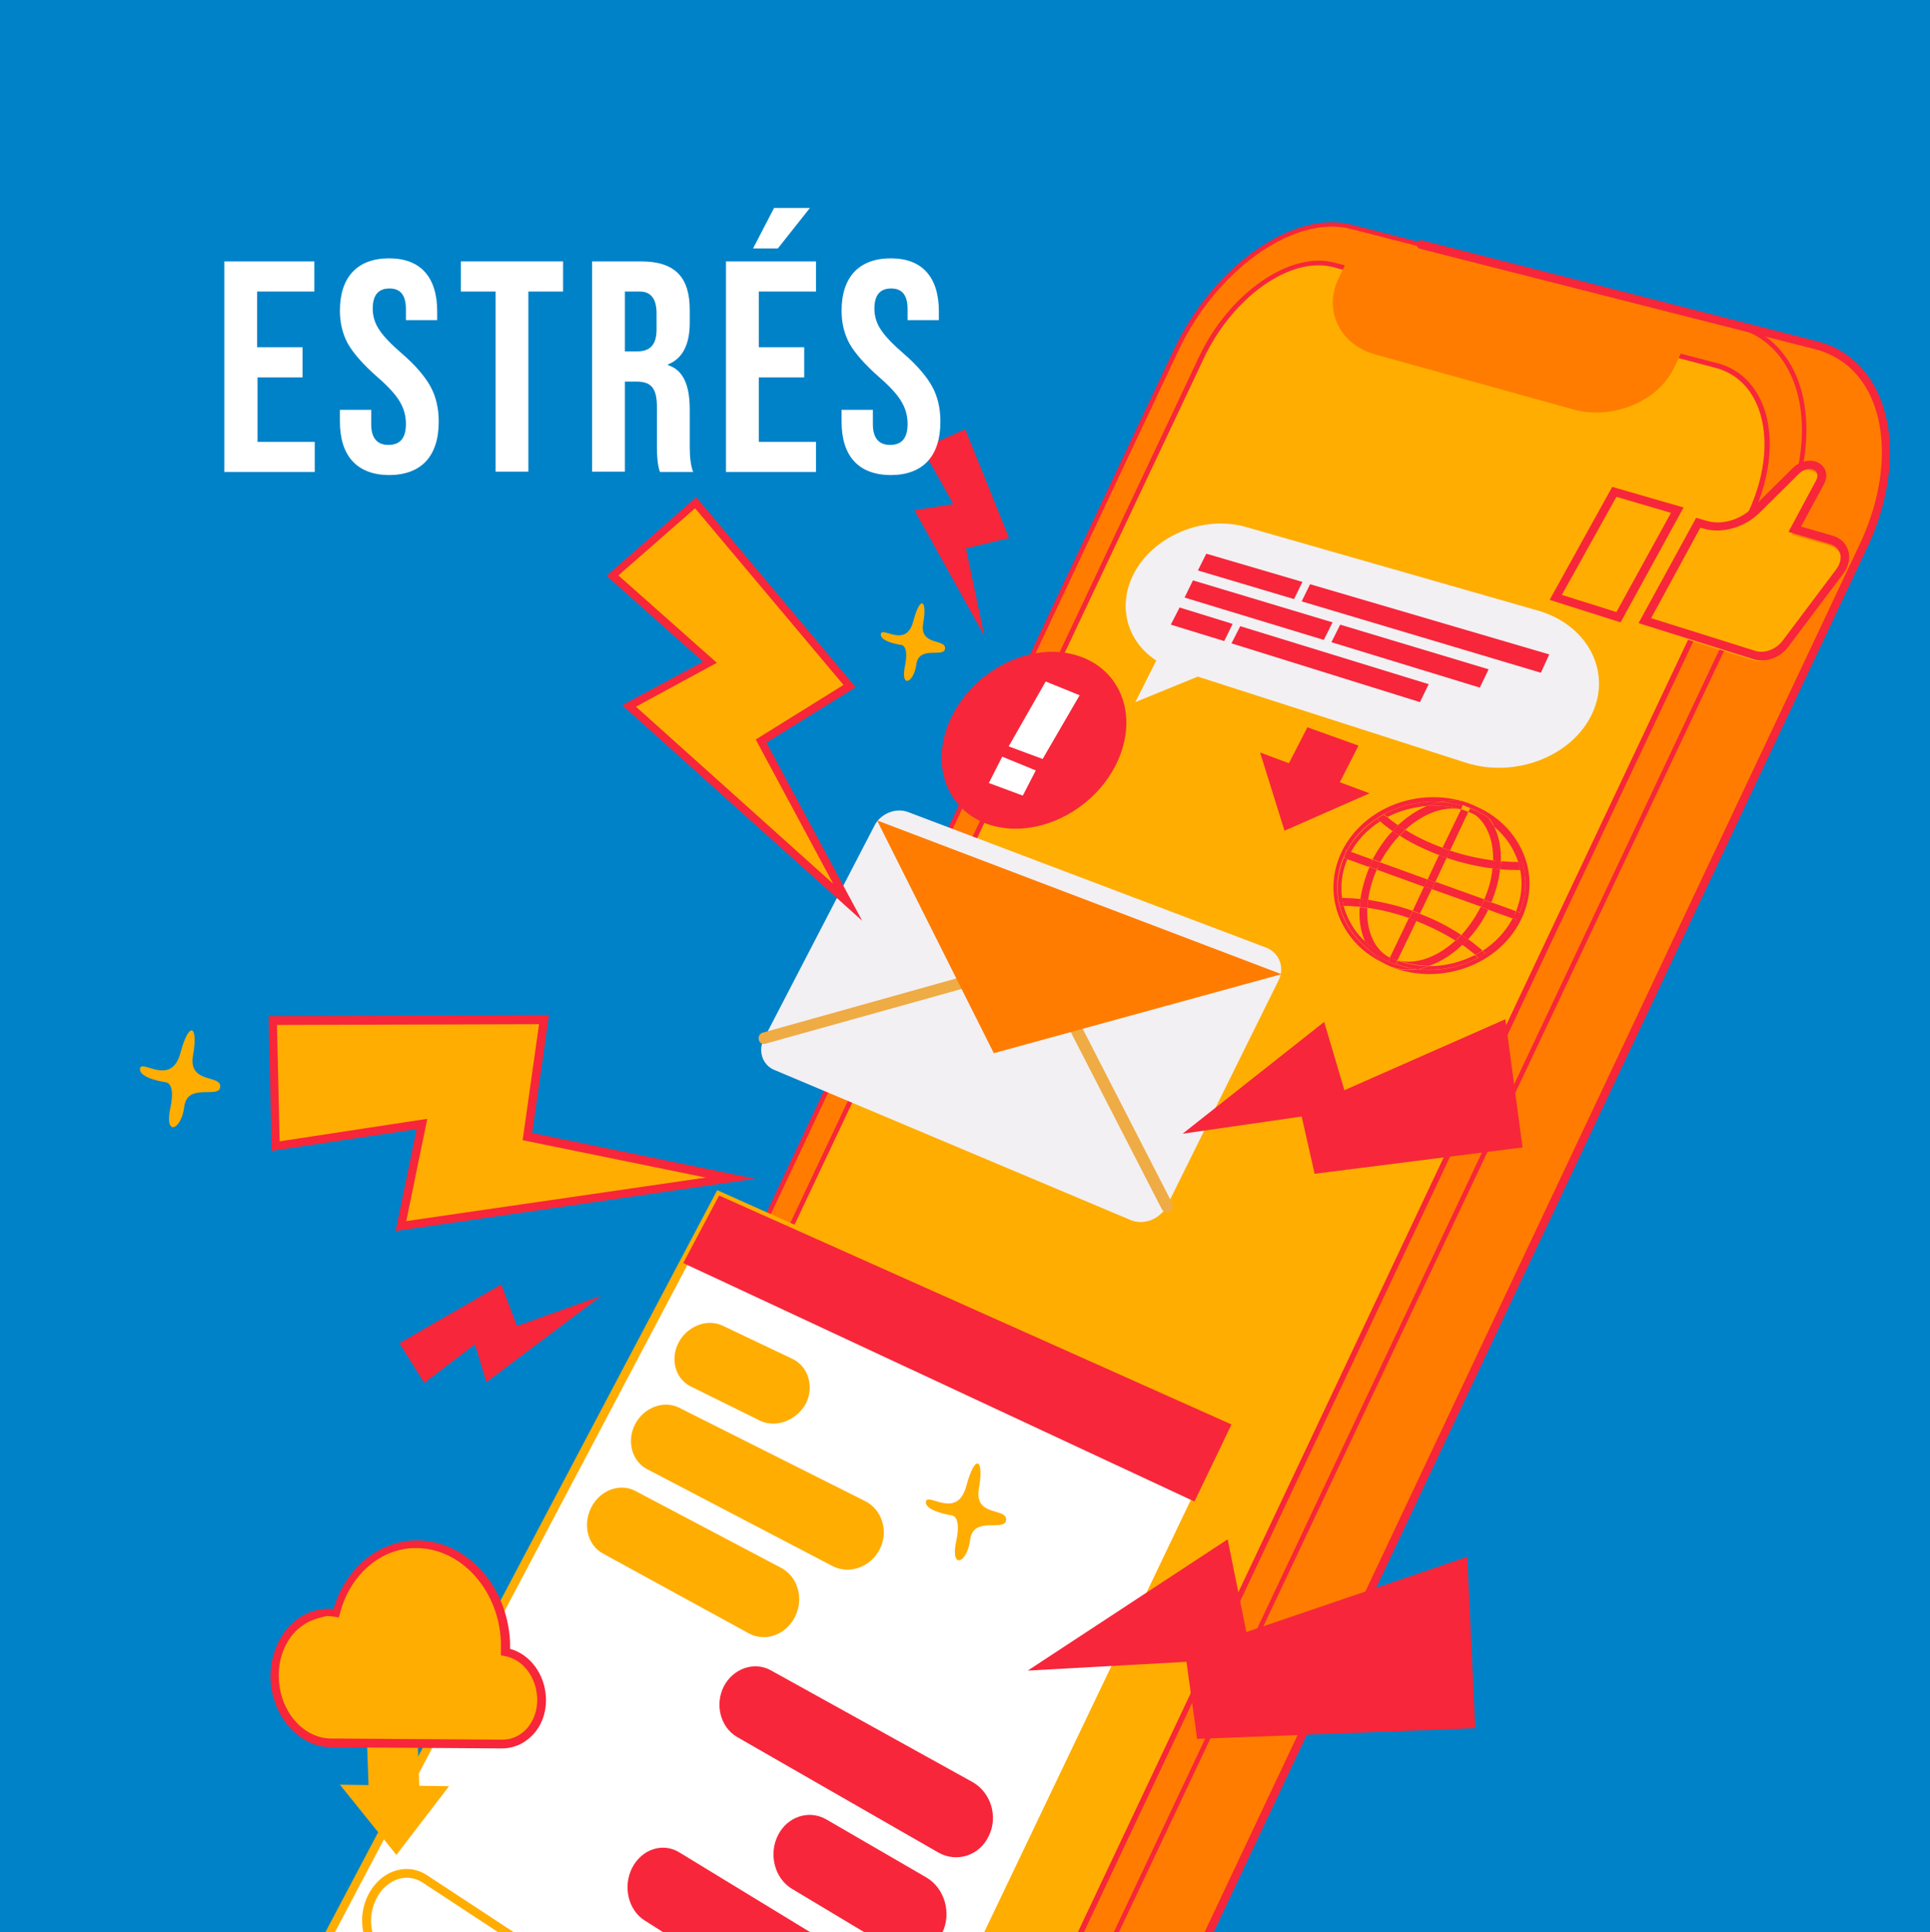 <?xml version="1.0" encoding="utf-8"?>
<!-- Generator: Adobe Illustrator 25.0.0, SVG Export Plug-In . SVG Version: 6.00 Build 0)  -->
<svg version="1.1" id="Layer_1" xmlns="http://www.w3.org/2000/svg" xmlns:xlink="http://www.w3.org/1999/xlink" x="0px" y="0px"
	 viewBox="0 0 505.9 506.4" style="enable-background:new 0 0 505.9 506.4;" xml:space="preserve">
<style type="text/css">
	.st0{fill:#0082C8;}
	.st1{clip-path:url(#SVGID_4_);}
	.st2{fill:#FF7C00;}
	.st3{fill:#FFAD00;}
	.st4{fill:#F7263A;}
	.st5{fill:#F2F0F3;}
	.st6{fill:#EFAB44;}
	.st7{fill:#FFFFFF;}
	.st8{fill:#F79F8E;}
</style>
<g>
	<rect x="-0.1" y="-0.7" class="st0" width="509" height="509"/>
	<g>
		<defs>
			<rect id="SVGID_1_" x="-0.1" y="-0.7" width="509" height="509"/>
		</defs>
		<use xlink:href="#SVGID_1_"  style="overflow:visible;fill:#0082C8;"/>
		<clipPath id="SVGID_2_">
			<use xlink:href="#SVGID_1_"  style="overflow:visible;"/>
		</clipPath>
	</g>
	<g>
		<defs>
			<rect id="SVGID_3_" x="4.9" y="46.8" width="504.9" height="462.8"/>
		</defs>
		<clipPath id="SVGID_4_">
			<use xlink:href="#SVGID_3_"  style="overflow:visible;"/>
		</clipPath>
		<g class="st1">
			<g>
				<path class="st2" d="M372.5,64.1l103.4,26.4c18.2,4.7,24,28.4,12.4,52.8L255,637.2c-11.6,24.5-33.5,35.1-48.7,24l-86.1-63
					c-13-9.5-14.9-35-4.5-57L325.6,96.8C336,74.8,356.9,60.1,372.5,64.1z"/>
				<path class="st3" d="M353.1,64.5l98.2,25.5c17.4,4.5,22.7,27.4,11.5,51.1l-225.7,478c-11.2,23.7-32.3,34.2-46.8,23.6L108.3,583
					c-12.5-9.1-14.3-33.7-4.2-55.1L307.9,96.2C318,74.8,338.1,60.6,353.1,64.5z"/>
				<g>
					<defs>
						<path id="SVGID_00000179636257952167876450000005683966522563306629_" d="M353.1,64.5l98.2,25.5c17.4,4.5,22.7,27.4,11.5,51.1
							l-225.7,478c-11.2,23.7-32.3,34.2-46.8,23.6L108.3,583c-12.5-9.1-14.3-33.7-4.2-55.1L307.9,96.2
							C318,74.8,338.1,60.6,353.1,64.5z"/>
					</defs>
					<clipPath id="SVGID_5_">
						<use xlink:href="#SVGID_00000179636257952167876450000005683966522563306629_"  style="overflow:visible;"/>
					</clipPath>
				</g>
				<g>
					<path class="st2" d="M308.2,91.8L100.9,530.9c-10.3,21.8-8.5,46.8,4.2,56.1l83.9,61.5c14.8,10.8,36.3,0.2,47.7-23.9
						l230.2-487.4c11.4-24.2,6-47.5-11.8-52L354.3,59.4C339,55.5,318.5,70.1,308.2,91.8z M314.9,93.7c7.7-16.4,23.2-27.3,34.7-24.3
						L450,95.8c13.3,3.5,17.3,21,8.8,39.1l-229,484.9c-8.5,18-24.6,26.1-35.7,18.1l-84.2-60.8c-9.6-6.9-11-25.8-3.2-42.2L314.9,93.7
						z"/>
					<path class="st4" d="M197.4,653c-3.1-0.6-6.1-1.9-8.7-3.9l-83.9-61.5c-12.8-9.4-14.8-34.9-4.4-56.9L307.7,91.6l0.6,0.3
						l-0.6-0.3c10.4-22,31.4-36.7,46.7-32.7l100.8,25.8c6.8,1.7,12,6.2,15.2,12.8c5,10.6,3.9,25.6-2.9,40.1L237.3,624.9
						c-6.8,14.5-17.7,24.8-29.1,27.7C204.4,653.6,200.8,653.7,197.4,653z M353.2,59.8c-14.7-3-34.5,11.2-44.4,32.3L101.5,531.2
						c-10.1,21.5-8.3,46.3,4,55.3l83.9,61.5c5.3,3.9,11.7,5.1,18.5,3.4c11-2.8,21.6-12.9,28.3-27l230.2-487.4
						c6.7-14.1,7.8-28.7,2.9-39c-3-6.3-7.9-10.5-14.3-12.1L354.1,60C353.8,60,353.5,59.9,353.2,59.8z M200.2,641.3
						c-2.3-0.5-4.5-1.4-6.5-2.9l-84.2-60.8c-9.8-7.1-11.3-26.3-3.4-43L314.3,93.5c7.9-16.7,23.8-27.7,35.4-24.7l100.5,26.4
						c5.1,1.3,9,4.7,11.4,9.8c3.7,8,2.9,19.3-2.2,30.2l-229,484.9c-5.1,10.9-13.3,18.7-21.9,20.9
						C205.6,641.7,202.8,641.8,200.2,641.3z M314.9,93.7l0.6,0.3L107.1,535.1c-7.6,16.1-6.3,34.7,3,41.4l84.2,60.8
						c4,2.9,8.7,3.7,13.7,2.4c8.2-2.1,16.1-9.7,21.1-20.2l229-484.9c5-10.5,5.8-21.4,2.2-29.1c-2.2-4.7-5.8-7.8-10.6-9.1L349.4,70
						c-11.1-2.9-26.3,7.8-33.9,24L314.9,93.7z"/>
				</g>
				<path class="st2" d="M438.8,96.4l3.6-7.5l-88.2-22.9l-3.4,7.1c-3.9,8.3,0.4,17.2,9.7,19.8l52.3,14.5
					C422.9,110,434.6,105.2,438.8,96.4z"/>
				<path class="st4" d="M215,666.3c-3.3-0.7-6.4-2.1-9.3-4.2l-86.1-63c-0.5-0.4-0.6-1.1-0.2-1.6c0.4-0.5,1.1-0.6,1.6-0.2l86.1,63
					c5.4,4,11.9,5.2,18.8,3.4c11.1-2.8,21.6-12.9,28.3-27l233.2-493.9c6.7-14.1,7.7-28.7,2.9-39c-3-6.4-8-10.6-14.6-12.3L372.2,65.2
					c-0.6-0.2-1-0.8-0.8-1.4c0.2-0.6,0.8-1,1.4-0.8l103.4,26.4c7.2,1.8,12.7,6.5,16,13.5c5.1,10.9,4.1,26.2-2.9,40.9L256.1,637.7
					c-6.9,14.7-18.1,25.2-29.7,28.2C222.4,666.9,218.6,667,215,666.3z"/>
			</g>
			<g>
				<path class="st5" d="M296.3,319.7L203,280.4c-3.2-1.3-4.4-5.1-2.7-8.3l28.9-55.7c1.6-3.2,5.6-4.8,8.8-3.6l93.8,35.5
					c3.5,1.3,5,5.2,3.4,8.5l-29.3,59.2C304.1,319.5,299.8,321.2,296.3,319.7z"/>
				<path class="st6" d="M199.7,273.5c-0.4-0.2-0.7-0.5-0.8-1c-0.2-0.8,0.2-1.7,1.1-1.9l72.5-20.3c0.7-0.2,1.5,0.1,1.8,0.8l33,64.3
					c0.4,0.8,0.1,1.7-0.7,2.1c-0.8,0.4-1.7,0.1-2.1-0.7L272,253.6l-71.3,19.9C200.4,273.6,200,273.6,199.7,273.5z"/>
				<polyline class="st2" points="229.9,215 260.5,276 335.9,255.3 				"/>
			</g>
			<g>
				<path class="st5" d="M384.3,199.9L308,175.4c-11.2-3.6-16-14.8-10.9-24.9l0,0c5.1-10,18.2-15.6,29.5-12.4l76.5,21.9
					c12.9,3.7,19.4,15.8,14.3,26.9l0,0C412.2,198.2,397.2,204,384.3,199.9z"/>
				<polygon class="st5" points="308.8,161.7 297.6,184 327.7,171.7 				"/>
				<polygon class="st4" points="339.2,157 314,149.5 316.2,145.1 341.4,152.5 				"/>
				<polygon class="st4" points="403.9,176.3 341.2,157.6 343.4,153.1 406.1,171.5 				"/>
				<polygon class="st4" points="347,167.7 310.5,156.6 312.7,152.1 349.3,163.1 				"/>
				<polygon class="st4" points="387.9,180.2 349,168.3 351.3,163.7 390.2,175.4 				"/>
				<polygon class="st4" points="320.9,168 306.9,163.7 309.2,159.2 323.1,163.5 				"/>
				<polygon class="st4" points="372.2,184 322.8,168.6 325.1,164.1 374.5,179.3 				"/>
			</g>
			<g>
				<path class="st3" d="M479.4,142.9l-9.7-2.8l6.7-12.4c1-1.9,0.3-3.9-1.7-4.4h0c-1.5-0.4-3.3,0.1-4.6,1.4l-10.3,10.2
					c-3.7,3.7-9.1,5.2-13.4,4l-1.9-0.6l-14,25.6l28.7,9c2.8,0.9,6.3-0.4,8.2-2.9l14.2-18.9C484.1,147.8,483,143.9,479.4,142.9z
					 M407.2,157.8l16.4,5.2l15.4-28l-16.5-4.8L407.2,157.8z"/>
			</g>
			<g>
				<path class="st4" d="M460.2,172.9c-0.2,0-0.5-0.1-0.7-0.2l-30-9.4l15.1-27.6l2.8,0.8c4,1.2,8.9-0.3,12.3-3.7l10.3-10.2
					c1.5-1.5,3.8-2.2,5.7-1.7c1.2,0.3,2.2,1.1,2.7,2.2c0.5,1.2,0.4,2.5-0.3,3.8l-6,11.1l8.3,2.4c2,0.6,3.4,1.9,4,3.7
					c0.7,2,0.2,4.3-1.2,6.2l-14.2,18.9C466.9,172.2,463.3,173.6,460.2,172.9z M432.8,162l27.4,8.6c2.3,0.7,5.3-0.4,7-2.6l14.2-18.9
					c1-1.4,1.3-2.9,0.9-4.2c-0.4-1.1-1.3-1.9-2.5-2.3l-11-3.2l7.3-13.6c0.3-0.6,0.4-1.3,0.2-1.8c-0.2-0.5-0.6-0.8-1.2-1
					c-1.1-0.3-2.5,0.1-3.5,1.1l-10.3,10.2c-3.9,3.9-9.8,5.6-14.5,4.3l-1.1-0.3L432.8,162z M424.8,163.1l-18.6-5.9l16.4-29.6
					l18.7,5.4L424.8,163.1z M409.4,155.9l14.3,4.5l14.3-26l-14.3-4.2L409.4,155.9z"/>
			</g>
			<g>
				<path class="st4" d="M374.2,211.2c1.2-0.5,2.3-0.8,3.5-1.1c-5.3-0.3-10.5,0.9-14.9,3.3c0.3,0.3,0.6,0.5,0.9,0.7
					C366.8,212.5,370.4,211.5,374.2,211.2z"/>
				<path class="st3" d="M385,212.8C385,212.8,385,212.8,385,212.8C385,212.8,384.9,212.8,385,212.8L385,212.8
					C385,212.8,385,212.8,385,212.8z"/>
				<path class="st4" d="M361.7,215.3c-0.3-0.2-0.6-0.5-0.8-0.7c-3.2,2.1-5.9,4.9-7.8,8.3l1,0.4C355.9,220,358.6,217.3,361.7,215.3z
					"/>
				<path class="st4" d="M374.6,253.2c-1,0.4-2.1,0.7-3.1,0.8c5.6,0.6,11.2-0.5,15.9-3c-0.3-0.2-0.5-0.5-0.8-0.7
					C383,252.1,378.9,253.2,374.6,253.2z"/>
				<path class="st4" d="M359.3,249.3c-4.2-3.1-7-7.3-8.2-11.9c-0.2-0.7-0.3-1.4-0.4-2.1c-0.5-3.8,0-7.8,1.9-11.6c0,0,0,0,0,0l0.3-1
					l0.2,0.1c1.8-3.4,4.5-6.2,7.8-8.3c0.6-0.4,1.2-0.8,1.8-1.1c4.4-2.4,9.7-3.6,14.9-3.3c2.4-0.5,4.9-0.4,7.1,0.3
					c-12.9-4.4-27.4,1.3-33,12.8c-2.6,5.4-2.9,11.5-0.7,17c2.2,5.5,6.4,9.8,12.1,12.4c0.5,0.2,1,0.4,1.5,0.6
					c-0.2-0.1-0.4-0.2-0.7-0.3C362.1,252.2,360.6,251,359.3,249.3z"/>
				<path class="st4" d="M388.6,249.2c0.3,0.2,0.5,0.5,0.8,0.7c3.4-2.2,6.2-5.2,8.1-8.8l-1-0.4C394.6,244.2,391.9,247.1,388.6,249.2
					z"/>
				<path class="st4" d="M397.3,224.2c0.3,0.6,0.5,1.2,0.7,1.8c0.4,0,0.7,0,1.1,0c-1.4-4.7-4.5-8.8-8.9-11.7
					c0.6,0.7,1.1,1.5,1.5,2.4C394.1,218.7,396.1,221.3,397.3,224.2z"/>
				<path class="st4" d="M397.4,238.8l0.9,0.3l-0.4,1c0,0,0,0,0,0c1.9-4,2.3-8.2,1.6-12.1c-0.3,0-0.7,0-1,0
					C399.2,231.6,398.8,235.3,397.4,238.8z"/>
				<path class="st4" d="M353.2,225.1l-0.9-0.3l0.4-1c0,0,0,0,0,0c-1.8,3.8-2.4,7.8-1.9,11.6c0.3,0,0.7,0,1,0
					C351.3,231.9,351.8,228.4,353.2,225.1z"/>
				<path class="st4" d="M352.9,239.5c-0.3-0.7-0.5-1.4-0.7-2.1c-0.4,0-0.7,0-1,0c1.2,4.6,4,8.8,8.2,11.9c-0.6-0.8-1-1.6-1.5-2.5
					C355.7,244.8,354,242.3,352.9,239.5z"/>
				<path class="st4" d="M399.2,223.4c-2.6-6-7.8-10.7-14.5-12.9c2.1,0.7,3.9,2,5.4,3.8c4.4,2.9,7.5,7.1,8.9,11.7
					c0.2,0.7,0.4,1.4,0.5,2.1c0.7,3.9,0.3,8.1-1.6,12.1c0,0,0,0,0,0l-0.4,1l-0.1-0.1c-1.9,3.6-4.7,6.6-8.1,8.8
					c-0.6,0.4-1.2,0.7-1.8,1.1c-4.8,2.5-10.4,3.7-15.9,3c-2.4,0.4-4.8,0.2-7-0.6c13.3,5.1,28.6-0.6,34.3-12.8
					C401.5,235,401.6,228.9,399.2,223.4z"/>
				<path class="st4" d="M360.9,227.9l-1.9-0.7c-1.2,2.8-2,5.7-2.4,8.4c0.7,0.1,1.4,0.2,2,0.3C359,233.2,359.7,230.5,360.9,227.9z"
					/>
				<path class="st4" d="M359.5,245.4c-0.9-2.2-1.2-4.7-1.1-7.4c-0.7-0.1-1.4-0.2-2-0.2c-0.2,3.1,0.2,5.9,1.2,8.4
					c0.1,0.2,0.2,0.5,0.3,0.7c1.9,1.7,4.1,3.2,6.6,4.2l0,0C362.2,249.9,360.5,248,359.5,245.4z"/>
				<path class="st4" d="M366.8,219c-0.6-0.4-1.2-0.8-1.8-1.2c-2,2.1-3.7,4.6-5.2,7.4l2,0.7C363.2,223.4,364.9,221,366.8,219z"/>
				<path class="st4" d="M383.3,247.6c-0.6-0.4-1.1-0.8-1.7-1.2c-4.8,4.4-10.4,6.5-15.2,5.3l0,0c2.7,0.9,5.5,1.4,8.2,1.4
					C377.6,252.1,380.6,250.2,383.3,247.6z"/>
				<path class="st4" d="M389,235.8l1.9,0.7c1.2-2.9,2-5.8,2.3-8.7c-0.7-0.1-1.4-0.1-2-0.2C391,230.3,390.2,233.1,389,235.8z"/>
				<path class="st4" d="M368.3,217.5c4.6-4.2,10-6.3,14.6-5.4l0,0c-2.9-0.8-5.9-1.1-8.8-0.9c-2.7,1.1-5.3,2.9-7.7,5.1
					C367.1,216.7,367.7,217.1,368.3,217.5z"/>
				<path class="st4" d="M383.1,245c0.6,0.4,1.2,0.8,1.7,1.2c2-2.2,3.9-4.8,5.3-7.8l-2-0.7C386.7,240.5,385,242.9,383.1,245z"/>
				<path class="st4" d="M391.4,225.5c0.7,0.1,1.4,0.2,2,0.2c0.1-3-0.3-5.8-1.4-8.3c-0.1-0.3-0.3-0.6-0.4-0.9
					c-1.6-1.3-3.3-2.4-5.2-3.3c-0.5-0.2-0.9-0.4-1.4-0.6c2.3,1,4,2.9,5.1,5.5C391.1,220.4,391.4,222.9,391.4,225.5z"/>
				<path class="st4" d="M374.2,211.2c2.9-0.2,5.9,0.1,8.8,0.9l0.4-0.9c-1.9-0.6-3.8-0.9-5.8-1C376.5,210.4,375.3,210.7,374.2,211.2
					z"/>
				<path class="st4" d="M366.4,251.8l-0.4,0.9c1.8,0.6,3.7,1,5.6,1.3c1-0.2,2-0.5,3.1-0.8C371.9,253.2,369.1,252.7,366.4,251.8z"/>
				<path class="st4" d="M383.4,211.2l0.1-0.2l0.9,0.4c0,0,0,0,0,0c2.1,0.7,4,1.7,5.7,2.8c-1.4-1.8-3.2-3-5.4-3.8
					c-2.2-0.8-4.6-0.8-7.1-0.3C379.6,210.3,381.5,210.6,383.4,211.2z"/>
				<path class="st4" d="M364.4,251c-2.5-1.1-4.7-2.5-6.6-4.2c0.4,0.9,0.9,1.8,1.5,2.5c1.7,1.2,3.5,2.3,5.6,3.1l0,0L364,252
					L364.4,251z"/>
				<path class="st4" d="M365.9,252.7l-0.1,0.1l-0.9-0.4l0,0c-2.1-0.8-3.9-1.9-5.6-3.1c1.2,1.6,2.8,2.9,4.6,3.7
					c0.2,0.1,0.4,0.2,0.7,0.3c2.2,0.8,4.5,1,7,0.6C369.7,253.8,367.8,253.4,365.9,252.7z"/>
				<path class="st4" d="M384.4,211.5C384.4,211.5,384.4,211.5,384.4,211.5l0.9,0.4l-0.4,0.9c0,0,0.1,0,0.1,0c0,0,0,0,0,0
					c0.5,0.2,1,0.4,1.4,0.6c1.9,0.9,3.7,2,5.2,3.3c-0.4-0.9-1-1.7-1.5-2.4C388.4,213.1,386.5,212.2,384.4,211.5z"/>
				<path class="st4" d="M373.3,232.3l-3,6.4c0.3,0.1,0.6,0.2,0.9,0.3c0.4,0.1,0.7,0.3,1,0.4l3.1-6.4L373.3,232.3z"/>
				<path class="st4" d="M376.2,231.2l3-6.4c-0.3-0.1-0.6-0.2-0.9-0.3c-0.4-0.1-0.7-0.3-1.1-0.4l-3,6.4L376.2,231.2z"/>
				<path class="st4" d="M378.1,222.2c0.3,0.1,0.6,0.2,0.9,0.3c0.4,0.1,0.7,0.2,1.1,0.4l4.8-10.2c-0.3-0.1-0.6-0.2-0.8-0.3
					c-0.4-0.1-0.8-0.2-1.1-0.3L378.1,222.2z"/>
				<path class="st4" d="M371.3,241.3c-0.3-0.1-0.6-0.2-0.9-0.3c-0.4-0.1-0.7-0.3-1.1-0.4l-5,10.4c0.3,0.1,0.6,0.3,0.9,0.4
					c0.4,0.1,0.7,0.2,1.1,0.3L371.3,241.3z"/>
				<path class="st3" d="M384.9,212.8L384.9,212.8c-0.3-0.1-0.6-0.2-0.8-0.3C384.4,212.5,384.6,212.7,384.9,212.8z"/>
				<path class="st3" d="M384.1,212.4c-0.4-0.1-0.8-0.2-1.1-0.3l0,0C383.3,212.2,383.7,212.3,384.1,212.4z"/>
				<path class="st4" d="M364.4,251c0.3,0.1,0.6,0.3,0.9,0.4C365,251.3,364.7,251.2,364.4,251L364.4,251z"/>
				<path class="st4" d="M365.3,251.4c0.4,0.1,0.7,0.2,1.1,0.4l0,0C366,251.7,365.7,251.6,365.3,251.4z"/>
				<path class="st4" d="M365.3,251.4c-0.3-0.1-0.6-0.3-0.9-0.4L364,252l0.9,0.4c0.3,0.1,0.7,0.2,1,0.3l0.4-0.9
					C366,251.7,365.7,251.6,365.3,251.4z"/>
				<path class="st4" d="M365.9,252.8l0.1-0.1c-0.3-0.1-0.7-0.2-1-0.3L365.9,252.8z"/>
				<path class="st3" d="M383.5,211l-0.1,0.2c0.3,0.1,0.7,0.2,1,0.3L383.5,211z"/>
				<path class="st3" d="M384.1,212.4c0.3,0.1,0.6,0.2,0.8,0.3l0.4-0.9l-0.9-0.4c-0.3-0.1-0.7-0.2-1-0.3l-0.4,0.9
					C383.3,212.2,383.7,212.3,384.1,212.4z"/>
				<path class="st4" d="M375.3,233l12.9,4.6c0.2-0.3,0.4-0.7,0.5-1c0.1-0.3,0.2-0.6,0.4-0.9l-12.8-4.6L375.3,233z"/>
				<path class="st4" d="M359.4,226.1c0.1-0.3,0.3-0.6,0.4-0.8l-5.8-2.1c-0.2,0.3-0.4,0.7-0.6,1c-0.1,0.3-0.2,0.6-0.4,0.9l5.8,2.1
					C359.1,226.8,359.3,226.5,359.4,226.1z"/>
				<path class="st4" d="M390.5,237.6c-0.1,0.3-0.3,0.6-0.4,0.8l6.4,2.3c0.2-0.3,0.4-0.7,0.5-1c0.1-0.3,0.2-0.6,0.4-0.9l-6.4-2.3
					C390.8,236.9,390.7,237.2,390.5,237.6z"/>
				<path class="st4" d="M374.2,230.5l-12.4-4.5c-0.2,0.3-0.4,0.7-0.5,1c-0.1,0.3-0.2,0.6-0.4,0.9l12.4,4.5L374.2,230.5z"/>
				<path class="st4" d="M353.2,225.1c0.1-0.3,0.2-0.6,0.4-0.9c0.2-0.3,0.4-0.7,0.6-1l-1-0.4c-0.2,0.3-0.4,0.6-0.5,0.9l-0.4,1
					L353.2,225.1z"/>
				<path class="st4" d="M397.6,241.1l0.4-1c-0.1,0.3-0.3,0.6-0.5,0.9L397.6,241.1z"/>
				<path class="st4" d="M397.4,238.8c-0.1,0.3-0.2,0.6-0.4,0.9c-0.2,0.3-0.4,0.7-0.5,1l1,0.4c0.2-0.3,0.3-0.6,0.5-0.9l0.4-1
					L397.4,238.8z"/>
				<path class="st4" d="M353,222.8l-0.3,1c0.2-0.3,0.3-0.6,0.5-0.9L353,222.8z"/>
				<path class="st4" d="M361.3,227c0.2-0.3,0.4-0.7,0.5-1l-2-0.7c-0.1,0.3-0.3,0.5-0.4,0.8c-0.2,0.3-0.3,0.7-0.5,1l1.9,0.7
					C361,227.6,361.2,227.3,361.3,227z"/>
				<path class="st4" d="M388.7,236.7c-0.2,0.3-0.3,0.7-0.5,1l2,0.7c0.1-0.3,0.3-0.6,0.4-0.8c0.2-0.3,0.3-0.7,0.4-1l-1.9-0.7
					C388.9,236.1,388.8,236.4,388.7,236.7z"/>
				<polygon class="st4" points="375.3,233 376.2,231.2 374.2,230.5 373.3,232.3 				"/>
				<path class="st4" d="M373.2,222.4c1.3,0.6,2.7,1.2,4.1,1.7l0.9-1.9c-3.6-1.3-6.9-2.9-9.8-4.7c-0.5,0.5-1,1-1.5,1.5
					C368.8,220.2,370.9,221.4,373.2,222.4z"/>
				<path class="st4" d="M366.5,216.3c-1-0.7-2-1.4-2.9-2.2c-0.6,0.3-1.3,0.7-1.9,1.1c1,0.9,2.1,1.7,3.3,2.6
					C365.5,217.3,366,216.8,366.5,216.3z"/>
				<path class="st4" d="M391.3,227.6c0.1-0.7,0.1-1.4,0.1-2.1c-3.7-0.5-7.5-1.3-11.3-2.6l-0.9,1.9
					C383.3,226.2,387.3,227.1,391.3,227.6z"/>
				<path class="st4" d="M393.3,227.8c1.8,0.2,3.5,0.2,5.2,0.2c-0.1-0.7-0.3-1.4-0.5-2.1c-1.5,0-3-0.1-4.5-0.2
					C393.4,226.5,393.4,227.1,393.3,227.8z"/>
				<path class="st4" d="M398.5,228.1c0.3,0,0.7,0,1,0c-0.1-0.7-0.3-1.4-0.5-2.1c-0.3,0-0.7,0-1.1,0
					C398.2,226.7,398.4,227.4,398.5,228.1z"/>
				<path class="st4" d="M363.6,214.2c-0.3-0.2-0.6-0.5-0.9-0.7c-0.6,0.3-1.2,0.7-1.8,1.1c0.3,0.2,0.5,0.5,0.8,0.7
					C362.3,214.9,362.9,214.5,363.6,214.2z"/>
				<path class="st4" d="M368.3,217.5c-0.6-0.4-1.2-0.8-1.8-1.2c-0.5,0.5-1,1-1.5,1.5c0.6,0.4,1.2,0.8,1.8,1.2
					C367.3,218.5,367.8,218,368.3,217.5z"/>
				<path class="st4" d="M393.3,227.8c0.1-0.7,0.1-1.4,0.1-2.1c-0.7-0.1-1.4-0.1-2-0.2c0,0.7-0.1,1.4-0.1,2.1
					C391.9,227.7,392.6,227.8,393.3,227.8z"/>
				<path class="st4" d="M378.1,222.2l-0.9,1.9c0.4,0.1,0.7,0.3,1.1,0.4c0.3,0.1,0.6,0.2,0.9,0.3l0.9-1.9c-0.4-0.1-0.7-0.2-1.1-0.4
					C378.7,222.5,378.4,222.4,378.1,222.2z"/>
				<path class="st4" d="M358.6,235.8c-0.1,0.7-0.2,1.4-0.2,2.1c3.6,0.5,7.3,1.4,11,2.7l0.9-1.9
					C366.3,237.3,362.4,236.4,358.6,235.8z"/>
				<path class="st4" d="M383.3,247.6c1.2,0.8,2.3,1.7,3.4,2.6c0.6-0.3,1.3-0.7,1.9-1.1c-1.2-1-2.4-2-3.8-3
					C384.3,246.7,383.8,247.2,383.3,247.6z"/>
				<path class="st4" d="M356.6,235.6c-1.6-0.2-3.2-0.2-4.8-0.3c0.1,0.7,0.2,1.4,0.4,2.1c1.4,0,2.7,0.1,4.2,0.2
					C356.4,237,356.5,236.3,356.6,235.6z"/>
				<path class="st4" d="M372.2,239.5l-0.9,1.9c1.1,0.4,2.2,0.9,3.3,1.4c2.5,1.1,4.8,2.4,6.9,3.7c0.5-0.5,1-1,1.5-1.5
					C379.8,242.9,376.2,241,372.2,239.5z"/>
				<path class="st4" d="M351.8,235.3c-0.3,0-0.7,0-1,0c0.1,0.7,0.2,1.4,0.4,2.1c0.3,0,0.7,0,1,0C352,236.7,351.9,236,351.8,235.3z"
					/>
				<path class="st4" d="M386.7,250.3c0.3,0.2,0.5,0.5,0.8,0.7c0.6-0.3,1.2-0.7,1.8-1.1c-0.2-0.2-0.5-0.5-0.8-0.7
					C388,249.6,387.3,249.9,386.7,250.3z"/>
				<path class="st4" d="M381.6,246.5c0.6,0.4,1.2,0.8,1.7,1.2c0.5-0.5,1-1,1.5-1.5c-0.6-0.4-1.1-0.8-1.7-1.2
					C382.6,245.5,382.1,246,381.6,246.5z"/>
				<path class="st4" d="M356.6,235.6c-0.1,0.7-0.2,1.4-0.2,2.1c0.7,0.1,1.4,0.1,2,0.2c0-0.7,0.1-1.4,0.2-2.1
					C357.9,235.7,357.2,235.7,356.6,235.6z"/>
				<path class="st4" d="M371.2,239.1c-0.3-0.1-0.6-0.2-0.9-0.3l-0.9,1.9c0.4,0.1,0.7,0.2,1.1,0.4c0.3,0.1,0.6,0.2,0.9,0.3l0.9-1.9
					C371.9,239.3,371.5,239.2,371.2,239.1z"/>
			</g>
			<g>
				<polygon class="st7" points="215,598.9 85.1,509.1 188.5,313.3 322.8,373.3 				"/>
				<path class="st3" d="M215.4,600.6L83.6,509.5l0.5-0.9L188,311.9l136.3,60.9l-0.5,1L215.4,600.6z M86.5,508.8l128,88.5
					l106.8-223.4L189,314.8L86.5,508.8z"/>
			</g>
			<polygon class="st4" points="313.1,393.5 179.1,331 188.5,313.3 322.8,373.3 			"/>
			<g>
				<path class="st3" d="M199.2,372.3l-18.2-9c-4-2-5.4-7.2-3.1-11.5l0,0c2.3-4.3,7.4-6.3,11.5-4.4l18.3,8.7c4.2,2,5.8,7.3,3.5,11.8
					l0,0C208.7,372.3,203.4,374.3,199.2,372.3z"/>
				<path class="st3" d="M218.2,410.4L169.6,385c-4-2.1-5.4-7.4-3.1-11.8l0,0c2.3-4.4,7.5-6.3,11.5-4.3l48.8,24.5
					c4.4,2.2,6.2,7.9,3.8,12.6l0,0C228.2,410.7,222.6,412.7,218.2,410.4z"/>
				<path class="st3" d="M196.2,428L158,407.1c-4-2.2-5.3-7.6-3-12.1l0,0c2.3-4.5,7.5-6.4,11.5-4.3l38.3,20.2c4.3,2.3,6,8,3.6,12.8
					l0,0C206,428.5,200.5,430.4,196.2,428z"/>
				<path class="st4" d="M246,485.5l-52.8-30.3c-4.3-2.5-5.9-8.4-3.5-13.2l0,0c2.4-4.7,7.9-6.7,12.3-4.3l52.9,29.3
					c4.8,2.7,6.8,9,4.3,14.1l0,0C256.8,486.3,250.8,488.2,246,485.5z"/>
				<path class="st4" d="M233.8,510.7L207.6,495c-4.5-2.7-6.2-9-3.7-14l0,0c2.5-5,8.2-6.8,12.7-4.2l26.2,15.2
					c4.8,2.8,6.7,9.3,4.2,14.5l0,0C244.6,511.7,238.5,513.6,233.8,510.7z"/>
				<path class="st4" d="M221.3,536.4L169,503.3c-4.3-2.7-5.8-8.9-3.3-13.8l0,0c2.5-4.9,8-6.7,12.3-4.1l52.5,32
					c4.8,2.9,6.7,9.6,4.1,14.9l0,0C232.1,537.5,226.1,539.4,221.3,536.4z"/>
			</g>
			<path class="st3" d="M205.6,584.9c-1.5-0.3-3-0.9-4.4-1.9L99.9,513.7c-5-3.4-6.5-11.2-3.3-17.3c1.7-3.2,4.4-5.5,7.6-6.3
				c2.7-0.7,5.4-0.2,7.7,1.3l101.7,66.8c6.1,4,8.4,12.9,5.1,19.7c-1.6,3.4-4.5,5.9-7.9,6.8C209.1,585.2,207.3,585.3,205.6,584.9z
				 M202.5,581.2c2.4,1.6,5.1,2.1,7.7,1.4c2.8-0.7,5.1-2.7,6.5-5.6c2.8-5.9,0.9-13.5-4.3-16.9l-101.7-66.8c-1.7-1.1-3.8-1.5-5.9-1
				c-2.5,0.7-4.8,2.5-6.1,5.2c-2.7,5.1-1.5,11.6,2.6,14.4L202.5,581.2z"/>
			<path class="st3" d="M213.6,574.6c-2.1,4.3-6.9,5.7-10.6,3.1c-3.8-2.6-5.1-8.1-3.1-12.3c2.1-4.2,6.8-5.7,10.5-3.2
				C214.3,564.7,215.7,570.3,213.6,574.6z"/>
			<path class="st3" d="M132.5,433c0-0.9,0-1.8,0-2.7c-0.6-14.6-11.5-26-24-25.5c-9.8,0.4-17.8,7.9-20.3,18.1
				c-0.8-0.1-1.6-0.2-2.4-0.2c-7.9,0.2-14,7.8-13.7,17.1c0.3,9.3,6.8,16.9,14.8,17c4,0,41.5,0.3,44.9,0.3c5.9,0,10.6-5.4,10.2-12.2
				C141.6,438.9,137.5,433.9,132.5,433z"/>
			<g>
				<polygon class="st3" points="110.1,473.6 96.8,473.3 96.2,456.6 109.5,456.6 				"/>
				<polygon class="st3" points="103.9,486.1 117.7,468.1 89.1,467.7 				"/>
			</g>
			<polygon class="st4" points="348.8,209.7 335.5,204.6 342.7,190.6 356.1,195.4 			"/>
			<polygon class="st4" points="336.7,217.7 359,207.9 330.3,197.2 			"/>
			<g>
				<path class="st4" d="M193.2,564.2c-6.9,12.6-35.6,30.5-40.5,27.9c-4.8-2.5-5.2-34.5,1.5-46.6c6.7-12,20.6-17.8,31.3-13
					C196.4,537.5,200,551.7,193.2,564.2z"/>
				<path class="st7" d="M183.2,559.4c-3.4,6.2-10.6,9.1-16,6.5c-5.3-2.6-6.9-9.7-3.5-15.8c3.4-6.1,10.4-9,15.8-6.5
					C184.9,546.1,186.6,553.2,183.2,559.4z"/>
			</g>
			<path class="st8" d="M117.3,358.2"/>
			<path class="st3" d="M340.8,112.6c0,0,2.9-0.2,1.3,7c-1.5,7.2,2.9,5.7,3.7-0.6c0.8-6.3,8.9-2.1,9.4-5c0.6-3.6-8.5-0.7-7.1-8.5
				c1.4-7.7-1-9.2-3.3-0.6c-2.4,9-10.1,1.6-10.6,4.1C333.8,111.6,340.8,112.6,340.8,112.6z"/>
			<path class="st3" d="M327.7,357.4c0,0,2-0.1,0.9,4.9s2,4,2.6-0.4c0.6-4.4,6.2-1.4,6.6-3.5c0.4-2.5-5.9-0.5-5-5.9
				c1-5.4-0.7-6.4-2.3-0.4c-1.6,6.3-7.1,1.1-7.4,2.9C322.8,356.7,327.7,357.4,327.7,357.4z"/>
			<path class="st3" d="M249.3,397.1c0,0,2.9-0.2,1.3,7c-1.5,7.2,2.9,5.7,3.7-0.6c0.8-6.3,8.9-2.1,9.4-5c0.6-3.6-8.5-0.7-7.1-8.5
				c1.4-7.8-1-9.2-3.3-0.6c-2.4,9-10.1,1.6-10.6,4.1C242.3,396,249.3,397.1,249.3,397.1z"/>
			<path class="st3" d="M236.1,169c0,0,2.3-0.2,1.1,5.6c-1.2,5.8,2.3,4.5,3-0.5c0.7-5,7.1-1.7,7.5-4c0.5-2.9-6.8-0.6-5.7-6.8
				c1.1-6.2-0.8-7.4-2.6-0.5c-1.9,7.2-8.1,1.3-8.5,3.3C230.5,168.2,236.1,169,236.1,169z"/>
			<path class="st3" d="M43.3,283.6c0,0,2.9-0.2,1.3,7c-1.5,7.2,2.9,5.7,3.7-0.6c0.8-6.3,8.9-2.1,9.4-5c0.6-3.6-8.5-0.7-7.1-8.5
				c1.4-7.8-1-9.2-3.3-0.6c-2.4,9-10.1,1.6-10.6,4.1C36.3,282.6,43.3,283.6,43.3,283.6z"/>
			<polygon class="st4" points="310,297.1 347.1,267.8 352.4,285.7 394.6,267.1 399.1,300.7 344.6,307.6 341.2,292.6 			"/>
			<polygon class="st4" points="269.4,437.8 321.8,403.4 326.7,427.7 384.6,408 386.7,452.9 313.8,455.7 311,435.5 			"/>
			<polygon class="st3" points="222.2,236.5 164.9,185 186.1,173.6 160.6,150.9 182.4,131.9 222.7,179.9 199.5,194.3 			"/>
			<polygon class="st4" points="258,166.6 239.7,133.7 249.9,132.1 241.7,117.5 253,112.5 264.5,141 253.2,143.7 			"/>
			<polygon class="st3" points="191.5,308.7 105.1,321.2 110.6,294.5 72.3,300.3 71.5,267.4 142.6,267.2 138.3,297.8 			"/>
			<polygon class="st4" points="157.6,339.6 127.5,362.2 124.5,352.3 111.2,362.4 104.7,352 131.4,336.6 135.5,347.5 			"/>
			<path class="st4" d="M103.7,322.6l5.5-26.7l-38,5.7l-0.8-35.3l73.5-0.3l-4.4,30.9l58.4,12L103.7,322.6z M112,293.2l-5.5,26.8
				l78.5-11.4l-48-9.8l4.3-30.4l-68.7,0.2l0.7,30.5L112,293.2z"/>
			<path class="st4" d="M226,241.3l-62.9-56.5l21.2-11.4L159,150.9l23.5-20.6l41.8,49.8l-23.4,14.5L226,241.3z M166.7,185.2
				l51.7,46.4l-20.3-37.8l23-14.3l-38.9-46.3l-20.1,17.6l25.8,22.9L166.7,185.2z"/>
			<path class="st4" d="M135.1,457.6c-1.1,0.4-2.3,0.6-3.4,0.6l-44.9-0.3c-8.5-0.1-15.6-8.2-15.9-18.1c-0.1-5.2,1.7-10.2,5-13.7
				c2.7-2.8,6.2-4.4,9.9-4.5c0.5,0,1.1,0,1.6,0.1c3-10.4,11.4-17.6,21.1-18c13.2-0.5,24.5,11.4,25.2,26.6c0,0.6,0,1.2,0,1.8
				c5.2,1.4,9.1,6.6,9.4,12.7c0.2,3.8-1.1,7.5-3.6,10C138.2,456.1,136.7,457.1,135.1,457.6z M82.4,424.4c-1.8,0.6-3.5,1.7-5,3.2
				c-2.9,3-4.5,7.5-4.3,12.1c0.2,8.7,6.4,15.9,13.7,15.9l44.9,0.3c2.3,0,4.5-0.9,6.2-2.7c2-2.1,3.1-5.2,2.9-8.4
				c-0.3-5.4-3.8-10-8.5-10.8l-1-0.2l0-1c0-0.9,0-1.7,0-2.6c-0.6-13.9-10.9-24.9-22.9-24.5c-9,0.3-16.8,7.3-19.3,17.2l-0.3,1l-1-0.2
				c-0.8-0.1-1.5-0.2-2.2-0.2C84.6,423.8,83.5,424,82.4,424.4z"/>
			<g>
				<path class="st4" d="M292.1,201.2c-6.8,12.5-22,19-33.7,14.6c-11.4-4.4-14.9-17.5-8.2-29.4c6.6-11.8,21-18.3,32.5-14.5
					C294.4,175.7,298.8,188.8,292.1,201.2z"/>
			</g>
			<g>
				<g>
					<polygon class="st7" points="274.1,178.6 283,182.2 273.3,198.9 264.4,195.6 					"/>
					<polygon class="st7" points="262.7,198.3 271.5,201.9 268.1,208.5 259.2,205.2 					"/>
				</g>
			</g>
		</g>
	</g>
</g>
<g>
	<g>
		<path class="st7" d="M58.8,123.6V68.5h23.6v7.9h-15v14.6h11.9v7.9H67.5v16.9h15v7.9H58.8z"/>
		<path class="st7" d="M89.1,110.5v-3.1h8.2v3.8c0,3.5,1.5,5.4,4.5,5.4c3.1,0,4.6-1.8,4.6-5.5c0-2.3-0.6-4.2-1.7-6
			c-1-1.7-3-3.9-5.9-6.4c-3.5-3.1-6.1-6-7.6-8.6c-1.4-2.6-2.1-5.4-2.1-8.7c0-8.7,4.5-13.7,12.9-13.7c8.3,0,12.6,5,12.6,13.9v2.3
			h-8.2V81c0-3.6-1.4-5.4-4.3-5.4s-4.4,1.7-4.4,5.3c0,2,0.6,3.9,1.7,5.5c1.1,1.7,3.1,3.8,6,6.3c3.6,3.1,6.1,6.1,7.5,8.7
			c1.4,2.6,2.1,5.6,2.1,9.1c0,9.1-4.6,14-13.1,14C93.5,124.4,89.1,119.4,89.1,110.5z"/>
		<path class="st7" d="M129.9,123.6V76.4h-9.1v-7.9h26.8v7.9h-9.1v47.2H129.9z"/>
		<path class="st7" d="M155.2,123.6V68.5H168c8.9,0,12.8,4.1,12.8,12.7v3.4c0,5.7-1.9,9.4-5.7,10.9v0.2c3.9,1.2,5.7,5.1,5.7,11.6
			v9.7c0,3,0.3,5.2,0.9,6.7H173c-0.6-1.6-0.8-3.9-0.8-6.8v-10.1c0-5-1.4-6.8-5.4-6.8h-3v23.6H155.2z M163.8,92.1h3.1
			c3.5,0,5.2-1.7,5.2-5.8v-4.2c0-3.8-1.5-5.7-4.4-5.7h-3.9V92.1z"/>
		<path class="st7" d="M190.3,123.6V68.5h23.6v7.9h-15v14.6h11.9v7.9h-11.9v16.9h15v7.9H190.3z M197.4,65.1l5.5-10.6h9.4l-8.4,10.6
			H197.4z"/>
		<path class="st7" d="M220.6,110.5v-3.1h8.2v3.8c0,3.5,1.5,5.4,4.5,5.4c3.1,0,4.6-1.8,4.6-5.5c0-2.3-0.6-4.2-1.7-6
			c-1-1.7-3-3.9-5.9-6.4c-3.5-3.1-6.1-6-7.6-8.6c-1.4-2.6-2.1-5.4-2.1-8.7c0-8.7,4.5-13.7,12.9-13.7c8.3,0,12.6,5,12.6,13.9v2.3
			h-8.2V81c0-3.6-1.4-5.4-4.3-5.4s-4.4,1.7-4.4,5.3c0,2,0.6,3.9,1.7,5.5c1.1,1.7,3.1,3.8,6,6.3c3.6,3.1,6.1,6.1,7.5,8.7
			c1.4,2.6,2.1,5.6,2.1,9.1c0,9.1-4.6,14-13.1,14C224.9,124.4,220.6,119.4,220.6,110.5z"/>
	</g>
</g>
</svg>
